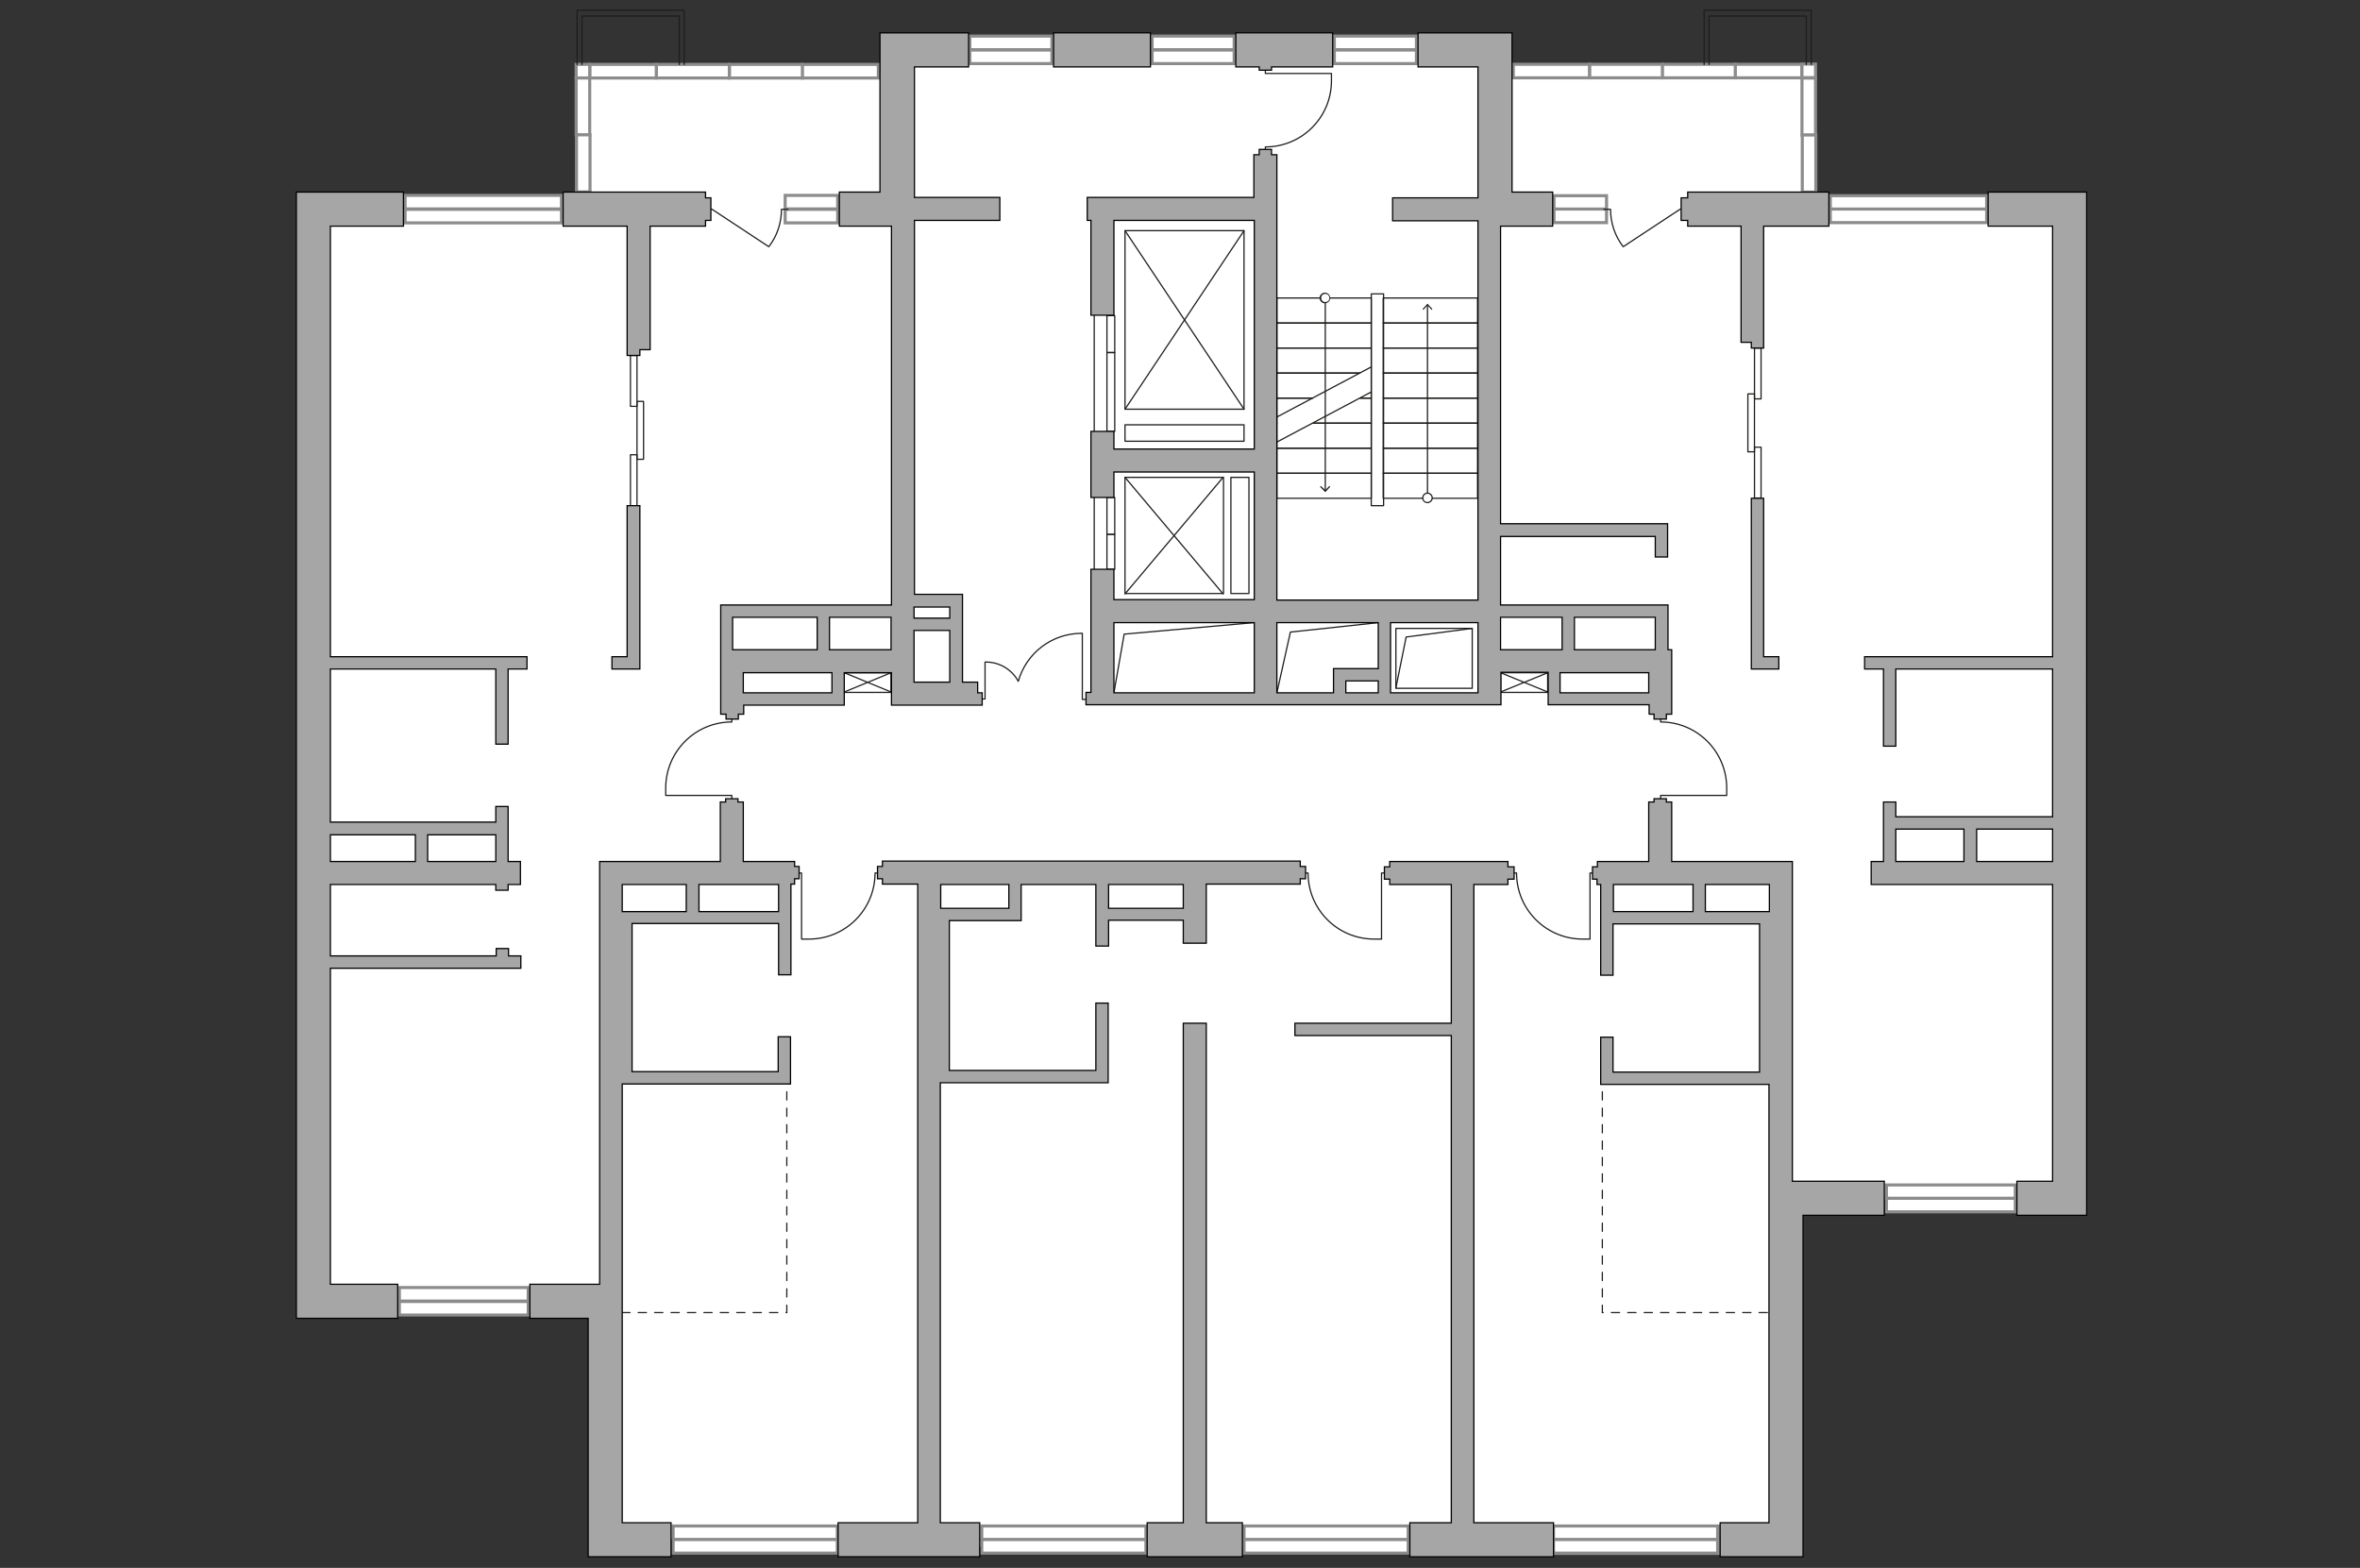 <?xml version="1.0" encoding="utf-8"?>
<!-- Generator: Adobe Illustrator 25.2.1, SVG Export Plug-In . SVG Version: 6.00 Build 0)  -->
<svg version="1.1" xmlns="http://www.w3.org/2000/svg" xmlns:xlink="http://www.w3.org/1999/xlink" x="0px" y="0px"
	 viewBox="0 0 575 382" style="enable-background:new 0 0 575 382;" xml:space="preserve">
<rect x="0" y="0" width="575" height="382" fill="#333333" stroke="none"/>
<style type="text/css">
	.st0{fill:#FFFFFF;}
	.st1{fill:#FFFFFF;stroke:#8C8C8C;stroke-width:0.75;stroke-linecap:round;stroke-miterlimit:10;}
	.st2{fill:none;stroke:#1D1D1B;stroke-width:0.3;stroke-linecap:round;stroke-linejoin:round;stroke-miterlimit:10;}
	.st3{fill:none;stroke:#1D1D1B;stroke-width:0.3;stroke-linecap:round;stroke-linejoin:round;}
	.st4{fill:#1D1D1B;}
	.st5{fill:none;stroke:#231F20;stroke-width:0.3;stroke-linecap:round;stroke-miterlimit:22.926;stroke-dasharray:2,2;}
	.st6{fill:none;stroke:#231F20;stroke-width:0.3;stroke-linecap:round;stroke-linejoin:round;stroke-miterlimit:10;}
	.st7{fill:#A6A6A6;stroke:#000000;stroke-width:0.3;stroke-miterlimit:22.926;}
</style>
<g id="bg">
	<polygon class="st0" points="507.7,148.3 507.7,48.2 440.5,48.2 440.5,17.3 440.1,17.3 364.8,17.3 363.8,17.3 363.8,9.3 218.5,9.3 
		218.5,17.3 142,17.3 142,50.3 78.4,50.3 78.4,165.4 78.4,201.1 78.4,317.3 148.2,317.3 148.2,264.3 149.5,264.3 149.5,375.1 
		226.4,375.1 226.4,376.8 355.7,376.8 355.7,288.2 355.7,264.3 356.4,264.3 356.4,375.1 391.6,375.1 391.6,374 435.9,374 
		435.9,292.3 506.6,292.3 506.6,212.7 506.4,212.7 506.4,165.4 505.6,165.4 505.6,148.3 	"/>
</g>
<g id="windows">
	<g>
		<rect x="98.7" y="47.6" class="st1" width="38.1" height="3.3"/>
		<rect x="98.7" y="51" class="st1" width="38.1" height="3.3"/>
	</g>
	<g>
		<rect x="191.3" y="47.6" class="st1" width="12.8" height="3.3"/>
		<rect x="191.3" y="51" class="st1" width="12.8" height="3.3"/>
	</g>
	<rect x="195.4" y="15.7" class="st1" width="18.6" height="3.3"/>
	<rect x="177.7" y="15.7" class="st1" width="17.8" height="3.3"/>
	<rect x="159.9" y="15.7" class="st1" width="17.8" height="3.3"/>
	<rect x="143.7" y="15.7" class="st1" width="16.2" height="3.3"/>
	
		<rect x="135.1" y="24.3" transform="matrix(-1.836970e-16 1 -1 -1.836970e-16 167.981 -116.117)" class="st1" width="13.9" height="3.3"/>
	
		<rect x="135.1" y="38.1" transform="matrix(-1.836970e-16 1 -1 -1.836970e-16 181.856 -102.242)" class="st1" width="13.9" height="3.3"/>
	
		<rect x="140.4" y="15.7" transform="matrix(-1.836970e-16 1 -1 -1.836970e-16 159.38 -124.718)" class="st1" width="3.3" height="3.3"/>
	<g>
		<rect x="236.3" y="8.8" class="st1" width="20" height="3.3"/>
		<rect x="236.3" y="12.2" class="st1" width="20" height="3.3"/>
	</g>
	<g>
		<rect x="280.7" y="8.8" class="st1" width="20" height="3.3"/>
		<rect x="280.7" y="12.2" class="st1" width="20" height="3.3"/>
	</g>
	<g>
		<rect x="325.1" y="8.8" class="st1" width="20" height="3.3"/>
		<rect x="325.1" y="12.2" class="st1" width="20" height="3.3"/>
	</g>
	<g>
		<rect x="97.3" y="313.7" class="st1" width="31.4" height="3.3"/>
		<rect x="97.3" y="317.1" class="st1" width="31.4" height="3.3"/>
	</g>
	<g>
		<rect x="164" y="371.8" class="st1" width="40" height="3.3"/>
		<rect x="164" y="375.1" class="st1" width="40" height="3.3"/>
	</g>
	<g>
		
			<rect x="446" y="47.6" transform="matrix(-1 -4.488200e-11 4.488200e-11 -1 930.04 98.583)" class="st1" width="38.1" height="3.3"/>
		
			<rect x="446" y="51" transform="matrix(-1 -4.488200e-11 4.488200e-11 -1 930.04 105.236)" class="st1" width="38.1" height="3.3"/>
	</g>
	<g>
		
			<rect x="378.7" y="47.6" transform="matrix(-1 -4.515689e-11 4.515689e-11 -1 770.122 98.583)" class="st1" width="12.8" height="3.3"/>
		
			<rect x="378.7" y="51" transform="matrix(-1 -4.508583e-11 4.508583e-11 -1 770.122 105.236)" class="st1" width="12.8" height="3.3"/>
	</g>
	
		<rect x="368.8" y="15.7" transform="matrix(-1 -4.487445e-11 4.487445e-11 -1 756.103 34.662)" class="st1" width="18.6" height="3.3"/>
	
		<rect x="387.3" y="15.7" transform="matrix(-1 -4.459778e-11 4.459778e-11 -1 792.43 34.662)" class="st1" width="17.8" height="3.3"/>
	
		<rect x="405.1" y="15.7" transform="matrix(-1 -4.505874e-11 4.505874e-11 -1 827.955 34.662)" class="st1" width="17.8" height="3.3"/>
	
		<rect x="422.9" y="15.7" transform="matrix(-1 -4.483315e-11 4.483315e-11 -1 861.907 34.662)" class="st1" width="16.2" height="3.3"/>
	
		<rect x="433.8" y="24.3" transform="matrix(-4.483543e-11 1 -1 -4.483543e-11 466.642 -414.779)" class="st1" width="13.9" height="3.3"/>
	
		<rect x="433.8" y="38.1" transform="matrix(-4.509833e-11 1 -1 -4.509833e-11 480.517 -400.904)" class="st1" width="13.9" height="3.3"/>
	
		<rect x="439" y="15.7" transform="matrix(-4.320118e-11 1 -1 -4.320118e-11 458.042 -423.38)" class="st1" width="3.3" height="3.3"/>
	<g>
		
			<rect x="459.5" y="288.6" transform="matrix(-1 -4.508006e-11 4.508006e-11 -1 950.516 580.602)" class="st1" width="31.4" height="3.3"/>
		
			<rect x="459.5" y="292" transform="matrix(-1 -4.484869e-11 4.484869e-11 -1 950.516 587.255)" class="st1" width="31.4" height="3.3"/>
	</g>
	<g>
		
			<rect x="378.8" y="371.8" transform="matrix(-1 -4.480473e-11 4.480473e-11 -1 797.527 746.932)" class="st1" width="40" height="3.3"/>
		
			<rect x="378.8" y="375.1" transform="matrix(-1 -4.507784e-11 4.507784e-11 -1 797.527 753.584)" class="st1" width="40" height="3.3"/>
	</g>
	<g>
		<rect x="239.2" y="371.8" class="st1" width="40" height="3.3"/>
		<rect x="239.2" y="375.1" class="st1" width="40" height="3.3"/>
	</g>
	<g>
		<rect x="303.1" y="371.8" class="st1" width="40" height="3.3"/>
		<rect x="303.1" y="375.1" class="st1" width="40" height="3.3"/>
	</g>
	<g>
		<rect x="378.5" y="371.8" class="st1" width="40" height="3.3"/>
		<rect x="378.5" y="375.1" class="st1" width="40" height="3.3"/>
	</g>
</g>
<g id="plan">
	<path class="st2" d="M172.2,51h1.3l13.8,9.1c0,0,0.1-0.1,0.1-0.1c1.9-2.5,3-5.6,3-9v0h1.6"/>
	<path class="st2" d="M410.6,51h-1.3l-13.8,9.1c0,0-0.1-0.1-0.1-0.1c-1.9-2.5-3-5.6-3-9v0h-1.6"/>
	<path class="st2" d="M178.3,195.2v-1.4h-16.1V192c0-8.9,7.2-16.1,16.1-16.1h0v-1.7"/>
	<path class="st2" d="M338,212.7h-1.4v16.1h-1.8c-8.9,0-16.1-7.2-16.1-16.1v0H317"/>
	<path class="st2" d="M308.3,16.5v1.4l16.1,0v1.8c0,8.9-7.2,16.1-16.1,16.1h0v1.7"/>
	<path class="st2" d="M388.8,212.7h-1.4v16.1h-1.8c-8.9,0-16.1-7.2-16.1-16.1v0h-1.7"/>
	<path class="st2" d="M404.6,195.2v-1.4h16.1V192c0-8.9-7.2-16.1-16.1-16.1h0v-1.7"/>
	<path class="st2" d="M193.9,212.7h1.4v16.1h1.8c8.9,0,16.1-7.2,16.1-16.1v0h1.7"/>
	<path class="st2" d="M238.4,170.3h1.6v-9h0.2c3.4,0,6.4,1.9,7.9,4.7l0,0c1.9-6.8,8.1-11.7,15.5-11.7h0.1v16.1h1.4"/>
	
		<rect x="427.4" y="84.8" transform="matrix(-1 -4.646784e-11 4.646784e-11 -1 856.472 181.987)" class="st2" width="1.6" height="12.4"/>
	
		<rect x="427.4" y="109" transform="matrix(-1 -4.193413e-11 4.193413e-11 -1 856.472 230.351)" class="st2" width="1.6" height="12.4"/>
	
		<rect x="425.8" y="95.9" transform="matrix(-1 -4.816781e-11 4.816781e-11 -1 853.262 205.975)" class="st2" width="1.6" height="14.1"/>
	<rect x="153.6" y="86.6" class="st2" width="1.6" height="12.4"/>
	<rect x="153.6" y="110.8" class="st2" width="1.6" height="12.4"/>
	<rect x="155.2" y="97.8" class="st2" width="1.6" height="14.1"/>
	<rect x="337" y="72.6" class="st2" width="23" height="6.1"/>
	<rect x="337" y="78.7" class="st2" width="23" height="6.1"/>
	<rect x="337" y="84.8" class="st2" width="23" height="6.1"/>
	<rect x="311.1" y="72.6" class="st2" width="23" height="6.1"/>
	<rect x="311.1" y="78.7" class="st2" width="23" height="6.1"/>
	<polyline class="st2" points="331.3,90.9 311.1,90.9 311.1,84.8 334.1,84.8 334.1,90.9 	"/>
	<polyline class="st2" points="334.1,90.9 334.1,97 331.4,97 	"/>
	<polyline class="st2" points="319.8,97 311.1,97 311.1,90.9 331.3,90.9 	"/>
	<polyline class="st2" points="311.1,103.1 311.1,97 319.7,97 	"/>
	<polyline class="st2" points="331.4,97 334.1,97 334.1,103.1 320,103.1 	"/>
	<rect x="337" y="90.9" class="st2" width="23" height="6.1"/>
	<rect x="337" y="97" class="st2" width="23" height="6.1"/>
	<rect x="337" y="103.1" class="st2" width="23" height="6.1"/>
	<rect x="337" y="109.2" class="st2" width="23" height="6.1"/>
	<rect x="337" y="115.3" class="st2" width="23" height="6.1"/>
	<polyline class="st2" points="320,103.1 334.1,103.1 334.1,109.2 311.1,109.2 311.1,103.1 	"/>
	<rect x="311.1" y="109.2" class="st2" width="23" height="6.1"/>
	<rect x="311.1" y="115.3" class="st2" width="23" height="6.1"/>
	<line class="st2" x1="311.1" y1="101.6" x2="334.1" y2="89.4"/>
	<line class="st2" x1="311.1" y1="107.7" x2="334.1" y2="95.5"/>
	<g>
		<g>
			<line class="st3" x1="347.8" y1="121.3" x2="347.8" y2="74.3"/>
			<g>
				<g>
					<path class="st0" d="M348.9,121.3c0,0.6-0.5,1.1-1.1,1.1c-0.6,0-1.1-0.5-1.1-1.1c0-0.6,0.5-1.1,1.1-1.1
						C348.4,120.2,348.9,120.7,348.9,121.3z"/>
					<path class="st4" d="M349.1,121.3c0-0.7-0.6-1.3-1.3-1.3s-1.3,0.6-1.3,1.3c0,0.7,0.6,1.3,1.3,1.3S349.1,122,349.1,121.3
						C349.1,120.6,349.1,122,349.1,121.3z M346.8,121.3c0-0.5,0.4-1,1-1c0.5,0,1,0.4,1,1c0,0.5-0.4,1-1,1
						C347.2,122.3,346.8,121.9,346.8,121.3C346.8,120.8,346.8,121.9,346.8,121.3z"/>
				</g>
			</g>
			<g>
				<polygon class="st4" points="349,75.3 348.8,75.5 347.8,74.4 346.8,75.5 346.6,75.3 347.8,74 				"/>
			</g>
		</g>
	</g>
	<g>
		<g>
			<line class="st3" x1="322.9" y1="119.6" x2="322.9" y2="72.6"/>
			<g>
				<polygon class="st4" points="324.1,118.6 323.9,118.4 322.9,119.4 321.8,118.4 321.6,118.6 322.9,119.9 				"/>
			</g>
			<g>
				<g>
					<path class="st0" d="M324,72.6c0-0.6-0.5-1.1-1.1-1.1c-0.6,0-1.1,0.5-1.1,1.1c0,0.6,0.5,1.1,1.1,1.1
						C323.5,73.7,324,73.2,324,72.6z"/>
					<path class="st4" d="M324.1,72.6c0,0.7-0.6,1.3-1.3,1.3s-1.3-0.6-1.3-1.3c0-0.7,0.6-1.3,1.3-1.3S324.1,71.9,324.1,72.6
						C324.1,73.3,324.1,71.9,324.1,72.6z M321.9,72.6c0,0.5,0.4,1,1,1c0.5,0,1-0.4,1-1c0-0.5-0.4-1-1-1
						C322.3,71.6,321.9,72,321.9,72.6C321.9,73.1,321.9,72,321.9,72.6z"/>
				</g>
			</g>
		</g>
	</g>
	<rect x="334.1" y="71.6" class="st2" width="3" height="51.6"/>
	<g>
		<rect x="274.1" y="56.2" class="st2" width="29" height="43.5"/>
		<line class="st2" x1="274.1" y1="56.2" x2="303.1" y2="99.7"/>
		<line class="st2" x1="303.1" y1="56.2" x2="274.1" y2="99.7"/>
	</g>
	<g>
		<rect x="274.1" y="116.3" class="st2" width="24" height="28.3"/>
		<line class="st2" x1="274.1" y1="116.3" x2="298" y2="144.7"/>
		<line class="st2" x1="298" y1="116.3" x2="274.1" y2="144.7"/>
	</g>
	<rect x="269.7" y="76.9" class="st2" width="1.9" height="9"/>
	<rect x="269.7" y="85.9" class="st2" width="1.9" height="19.2"/>
	<line class="st2" x1="266.6" y1="76.9" x2="266.6" y2="105.1"/>
	<rect x="269.7" y="121.2" class="st2" width="1.9" height="9"/>
	<rect x="269.7" y="130.2" class="st2" width="1.9" height="8.5"/>
	<line class="st2" x1="266.6" y1="121.2" x2="266.6" y2="149.4"/>
	<rect x="274.1" y="103.5" class="st2" width="29" height="4"/>
	<rect x="299.9" y="116.3" class="st2" width="4.4" height="28.3"/>
	<polyline class="st2" points="271.4,168.8 273.9,154.5 305.5,151.7 	"/>
	<polyline class="st2" points="311.1,168.8 314.4,154 335.8,151.7 	"/>
	<rect x="340.1" y="153.1" class="st2" width="18.6" height="14.6"/>
	<polyline class="st2" points="340.1,167.6 342.6,155.2 358.7,153.1 	"/>
	<polyline class="st2" points="140.6,15.7 140.6,2.5 166.7,2.5 166.7,15.7 	"/>
	<polyline class="st2" points="141.8,15.7 141.8,3.9 165.5,3.9 165.5,15.7 	"/>
	<polyline class="st2" points="415.2,15.7 415.2,2.5 441.3,2.5 441.3,15.7 	"/>
	<polyline class="st2" points="416.4,15.7 416.4,3.9 440.1,3.9 440.1,15.7 	"/>
	<polyline class="st5" points="191.7,262 191.7,319.8 150.6,319.8 	"/>
	<polyline class="st5" points="390.4,262 390.4,319.8 431.5,319.8 	"/>
	<g>
		<rect x="205.7" y="163.9" class="st6" width="11.5" height="4.8"/>
		<polyline class="st6" points="205.7,163.9 217.1,168.6 217.1,163.9 205.7,168.6 		"/>
	</g>
	<g>
		<rect x="365.6" y="163.9" class="st6" width="11.5" height="4.8"/>
		<polyline class="st6" points="365.6,163.9 377.1,168.6 377.1,163.9 365.6,168.6 		"/>
	</g>
	<g>
		<polygon class="st7" points="426.7,121.4 426.7,160 426.7,160.8 426.7,163 433.4,163 433.4,160 429.7,160 429.7,121.4 		"/>
		<polygon class="st7" points="152.8,84.1 152.8,85.2 152.8,86.6 155.9,86.6 155.9,85.2 158.4,85.2 158.4,55.1 171.9,55.1 
			171.9,53.7 173.2,53.7 173.2,48.2 171.9,48.2 171.9,46.8 137.2,46.8 137.2,55.1 152.8,55.1 		"/>
		<polygon class="st7" points="152.8,160 149.1,160 149.1,163 155.9,163 155.9,162.6 155.9,160 155.9,123.2 152.8,123.2 		"/>
		<path class="st7" d="M80.5,55.1h17.8v-8.3H72.2v2.8v5.5v257.8v5.4v2.9h24.7v-8.3H80.5v-77h46.4v-3h-3v-1.8h-3v1.8H80.5v-17.4h40.3
			v1.4h3v-1.4h3v-5.6h-3v-13.4h-3v3.8H80.5V163h40.3v18.3h3V163h4.6v-3H80.5V55.1z M120.8,209.9h-16.6v-6.5h16.6V209.9z
			 M101.2,203.4v6.5H80.5v-6.5H101.2z"/>
		<rect x="256.7" y="8" class="st7" width="23.6" height="8.3"/>
		<path class="st7" d="M193.6,209.9h-12.5v-14.5h-1.3v-0.8h-3v0.8h-1.3v14.5h-23.8h-4.8h-0.8v103h-17v8.3h14.2V371v7.1v1.2h20.2V371
			h-11.9v-53.7v-3.9v-49.3h38h2.7h0.3v-11.5h-3v8.5H154v-36.1h35.7v12.5h3v-22.1h0.9v-1.3h1.1v-3h-1.1V209.9z M167.2,215.5v6.6
			h-15.6v-6.6H167.2z M189.7,222.1h-19.4v-6.6h19.4V222.1z"/>
		<polygon class="st7" points="293.9,249.3 288.3,249.3 288.3,371 279.5,371 279.5,379.3 302.7,379.3 302.7,371 293.9,371 		"/>
		<polygon class="st7" points="306.8,17.1 309.8,17.1 309.8,16.3 324.7,16.3 324.7,8 301.1,8 301.1,16.3 306.8,16.3 		"/>
		<path class="st7" d="M205.7,171.8v-7.9h11.5v7.9h2.9h2.7h10.8h4.6h1.1v-3h-1.1v-2.6h-3.7v-21.4h-3v0h-8.7V55.1v-1.4h20.8v-5.6
			h-20.8v-1.4V16.3H236V8h-21.6v1.4v6.9v30.5h-9.9v8.3h12.7v92.3h-15h-3h-20.6h-1.8h-1.2v10.9v1.9v1.6v2.1V174h1.3v1.2h3V174h1.3
			v-2.2h21.6h2.7H205.7z M222.7,166.2v-12.6h8.7v12.6H222.7z M231.4,147.9v2.7h-8.7v-2.7H231.4z M217.1,150.4v7.9h-15v-7.9H217.1z
			 M178.5,150.4h20.6v7.9h-20.6V150.4z M181.1,168.8v-4.9h21.6v4.9H181.1z"/>
		<path class="st7" d="M270.1,230.5v-6.3h18.2v5.6h5.6v-14.4h22.9v-1.3h1.3v-3h-1.3v-1.3h-87.6h-5.6H215v1.3h-1.2v3h1.2v1.3h8.6V371
			h-19.4v8.3h34.5V371h-9.6V263.8h40.9v-2.1v-0.9v-16.4h-3v16.4h-35.7v-36.5h17.5v-0.7h0v-8.1h18.2v15H270.1z M288.3,221.3h-18.2
			v-5.8h18.2V221.3z M245.8,221.3h-16.6v-5.8h16.6V221.3z"/>
		<path class="st7" d="M484.4,46.8v8.3h15.7V160h-45.8v3h4.6v18.8h3V163h38.2v36h-38.2v-3.6h-3v14.5h-3v5.6h44.2v72.3h-8.7v8.3h17
			v-0.6v-7.7V55.1v-5.5v-2.8H484.4z M461.9,202h16.6v7.9h-16.6V202z M481.6,209.9V202h18.5v7.9H481.6z"/>
		<polygon class="st7" points="411.2,55.1 424.2,55.1 424.2,83.4 426.7,83.4 426.7,84.8 429.7,84.8 429.7,83.4 429.7,82.3 
			429.7,55.1 445.6,55.1 445.6,46.8 411.2,46.8 411.2,48.2 409.6,48.2 409.6,53.7 411.2,53.7 		"/>
		<polygon class="st7" points="359.1,371 359.1,215.5 367.4,215.5 367.4,214.2 368.9,214.2 368.9,211.2 367.4,211.2 367.4,209.9 
			359.1,209.9 353.6,209.9 338.6,209.9 338.6,211.2 337.3,211.2 337.3,214.2 338.6,214.2 338.6,215.5 353.6,215.5 353.6,249.3 
			315.5,249.3 315.5,252.3 353.6,252.3 353.6,371 344,371 343.5,371 343.5,379.3 344,379.3 378.1,379.3 378.5,379.3 378.5,371 
			378.1,371 		"/>
		<path class="st7" d="M436.7,287.8v-77.9h-0.8h-4.8h-23.8v-14.5H406v-0.8h-3v0.8h-1.3v14.5h-12.5v1.3H388v3h1.1v1.3h0.9v22.1h3
			v-12.5h35.7v36.1h-35.7v-8.5h-3v11.5h0.3h2.7h38v23.6v8.3V324V371h-11.9v8.3h20.2v-1.2V371v-74.9h19.8v-8.3h-19.8H436.7z
			 M431.1,222.1h-15.6v-6.6h15.6V222.1z M393.1,215.5h19.4v6.6h-19.4V215.5z"/>
		<path class="st7" d="M401.7,174h1.3v1.2h3V174h1.3v-10.1v-3.7v-1.9h-0.9v-10.9H406h-2.7h-19.7h-3h-15v-16.7h37.7v5h3v-8.1H406
			h-2.7h-37.7V55.1h12.7v-8.3h-9.9V9.4h0V8h-22.9v8.3h14.6v30.5v1.4h-20.8v5.6h20.8v1.4v91h-49V37.7h-1.3v-1.3h-3v1.3h-1.3v10.4
			h-40.6v5.6h0.9v23.1h5.6V53.7h34.2v55.7h-34.2v-4.3h-5.6v16.1h5.6V115h34.2v31.1h-34.2v-7.4h-5.6v30h-1.2v3h1.2h5.6h34.2h1.9h0.4
			h3.2h49h1.5h4.1v-7.9h11.5v7.9h0.3h2.7h21.6V174z M403.3,150.4v7.9h-19.7v-7.9H403.3z M327.9,165.9h7.9v2.9h-7.9V165.9z
			 M271.4,168.8v-17.1h34.2v17.1H271.4z M311.1,151.7h24.7v11.2h-7.9h-2.3h-0.7v5.9h-13.8V151.7z M338.8,168.8v-17.1h21.3v17.1
			H338.8z M365.6,150.4h15v7.9h-15V150.4z M380.1,168.8v-4.9h21.6v4.9H380.1z"/>
	</g>
</g>
</svg>
